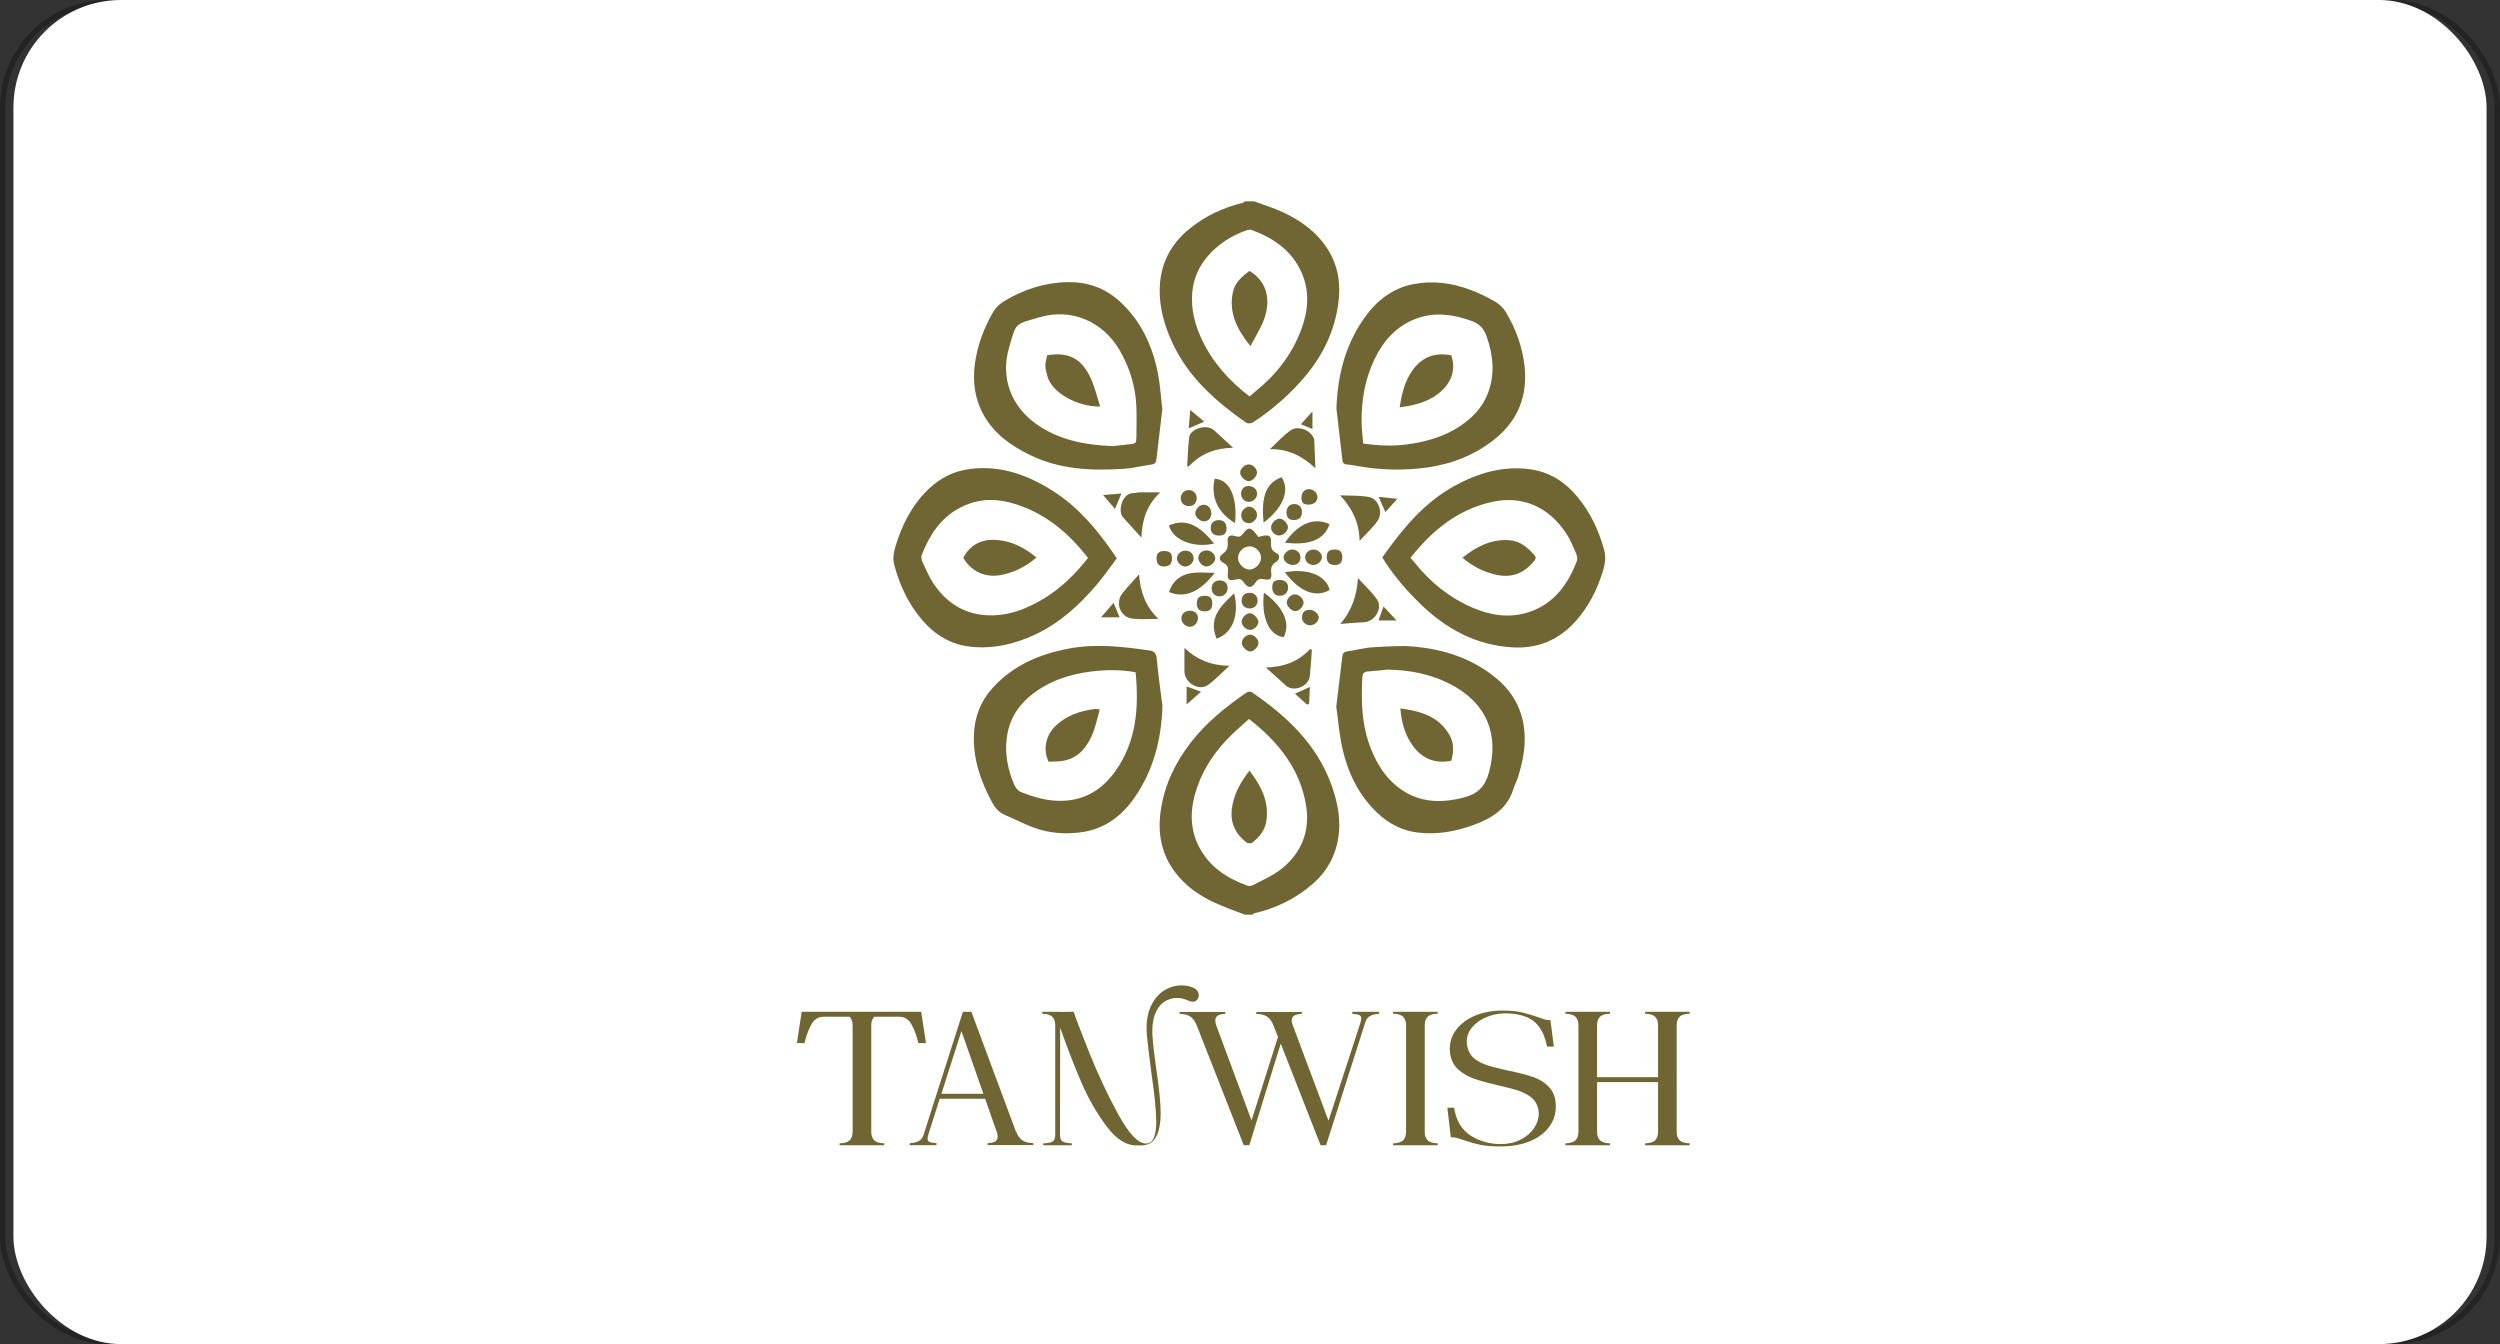 <svg width="186" height="100" viewBox="0 0 186 100" fill="none" xmlns="http://www.w3.org/2000/svg">
<rect x="0" y="0" width="186" height="100" fill="#333333" stroke="none"/>
<rect x="0.2" y="0.2" width="185.6" height="99.6" rx="7.8" stroke="black" stroke-opacity="0.29" stroke-width="0.4"/>
<rect x="1" width="184" height="100" rx="8" fill="white"/>
<rect x="18" y="6" width="149" height="88.862" rx="8.078" fill="white"/>
<path d="M92.608 68.05C91.842 67.75 91.062 67.483 90.32 67.137C89.203 66.615 88.212 65.923 87.45 64.922C86.394 63.534 86.113 61.993 86.362 60.291C86.638 58.391 87.441 56.739 88.59 55.249C89.729 53.769 91.177 52.611 92.704 51.55C92.889 51.421 93.032 51.43 93.221 51.559C95.772 53.321 97.968 55.383 99.056 58.391C99.453 59.489 99.707 60.623 99.628 61.795C99.517 63.363 98.876 64.696 97.691 65.739C96.427 66.851 94.955 67.57 93.318 67.948C93.267 67.958 93.23 68.013 93.189 68.05H92.612H92.608ZM92.93 53.487C92.474 53.898 92.054 54.258 91.657 54.645C90.518 55.743 89.618 57.016 89.088 58.515C88.558 60.014 88.451 61.523 89.203 62.994C89.974 64.489 91.274 65.338 92.801 65.891C92.921 65.937 93.106 65.914 93.221 65.854C93.922 65.481 94.674 65.162 95.297 64.678C96.819 63.492 97.474 61.859 97.179 59.977C96.75 57.233 95.121 55.208 92.93 53.492V53.487Z" fill="#706633"/>
<path d="M93.302 14.976C94.022 15.243 94.76 15.469 95.452 15.792C96.804 16.419 97.984 17.273 98.796 18.564C99.594 19.837 99.77 21.212 99.557 22.674C99.267 24.672 98.423 26.415 97.15 27.942C96.019 29.298 94.695 30.461 93.215 31.429C93.09 31.512 92.818 31.526 92.707 31.448C90.456 29.861 88.413 28.076 87.227 25.507C86.642 24.238 86.254 22.91 86.282 21.494C86.319 19.671 87.071 18.186 88.478 17.038C89.658 16.073 91.01 15.437 92.491 15.082C92.537 15.072 92.574 15.012 92.611 14.98C92.841 14.98 93.072 14.98 93.302 14.98V14.976ZM92.966 29.501C93.141 29.349 93.284 29.22 93.432 29.1C94.959 27.864 96.13 26.36 96.817 24.51C97.343 23.094 97.459 21.646 96.817 20.234C96.084 18.615 94.723 17.702 93.118 17.107C92.984 17.056 92.786 17.116 92.638 17.171C91.545 17.577 90.59 18.195 89.834 19.086C89.188 19.842 88.805 20.728 88.708 21.71C88.588 22.974 88.893 24.164 89.437 25.299C90.244 26.987 91.457 28.339 92.97 29.497L92.966 29.501Z" fill="#706633"/>
<path d="M83.088 41.541C82.59 42.201 82.124 42.879 81.593 43.502C80.297 45.029 78.84 46.357 76.999 47.22C75.481 47.93 73.899 48.29 72.239 48.119C70.776 47.972 69.573 47.252 68.622 46.145C67.598 44.955 66.948 43.571 66.542 42.063C66.422 41.615 66.463 41.205 66.588 40.776C67.072 39.106 67.824 37.588 69.097 36.375C69.96 35.554 70.975 35.042 72.179 34.89C74.54 34.595 76.602 35.388 78.517 36.647C80.251 37.787 81.57 39.35 82.751 41.039C82.857 41.196 82.963 41.352 83.093 41.541H83.088ZM80.952 41.514C79.67 39.862 78.152 38.506 76.178 37.727C74.891 37.219 73.576 36.989 72.225 37.436C70.311 38.073 69.254 39.53 68.567 41.325C68.516 41.463 68.567 41.671 68.636 41.818C68.876 42.335 69.102 42.865 69.406 43.345C70.463 44.969 71.957 45.836 73.913 45.781C75.255 45.744 76.464 45.25 77.603 44.568C78.923 43.783 79.988 42.727 80.948 41.514H80.952Z" fill="#706633"/>
<path d="M102.844 41.47C104.329 39.367 105.925 37.406 108.222 36.147C109.966 35.192 111.806 34.648 113.804 34.906C115.243 35.095 116.41 35.828 117.333 36.931C118.31 38.098 118.947 39.44 119.348 40.912C119.501 41.47 119.413 41.964 119.261 42.471C118.846 43.85 118.204 45.114 117.245 46.198C115.99 47.609 114.417 48.278 112.521 48.163C109.804 48.002 107.586 46.788 105.667 44.925C104.703 43.989 103.831 42.978 103.084 41.862C103.001 41.737 102.927 41.608 102.844 41.47ZM104.943 41.507C105.072 41.654 105.187 41.779 105.298 41.913C106.451 43.356 107.858 44.477 109.555 45.211C110.921 45.797 112.337 46.014 113.781 45.529C115.63 44.906 116.654 43.477 117.319 41.737C117.379 41.585 117.337 41.355 117.268 41.193C117.047 40.69 116.844 40.169 116.544 39.712C115.243 37.729 113.296 36.834 110.99 37.346C108.434 37.913 106.529 39.486 104.943 41.502V41.507Z" fill="#706633"/>
<path d="M99.416 52.595C99.573 51.294 99.716 50.067 99.868 48.84C99.891 48.642 99.979 48.498 100.224 48.466C100.879 48.374 101.529 48.185 102.189 48.153C103.213 48.106 104.232 48.01 105.275 48.111C107.429 48.323 109.398 48.96 111.105 50.284C112.291 51.202 113.098 52.383 113.356 53.932C113.582 55.279 113.333 56.539 112.946 57.803C112.853 58.112 112.687 58.393 112.595 58.702C112.143 60.187 110.99 60.875 109.643 61.373C108.305 61.866 106.926 62.111 105.505 61.945C104.343 61.811 103.328 61.29 102.479 60.483C101.095 59.173 100.293 57.526 99.878 55.699C99.642 54.666 99.564 53.6 99.421 52.595H99.416ZM103.259 49.818C102.765 49.864 102.272 49.928 101.778 49.956C101.492 49.975 101.372 50.104 101.358 50.376C101.28 52.018 101.289 53.646 101.824 55.229C102.29 56.612 103.001 57.853 104.204 58.707C105.653 59.735 107.249 59.768 108.937 59.325C109.957 59.057 110.496 58.495 110.768 57.507C111.566 54.611 110.593 52.332 107.982 50.939C106.515 50.159 104.919 49.85 103.254 49.818H103.259Z" fill="#706633"/>
<path d="M86.488 52.541C86.405 54.986 85.838 57.246 84.454 59.281C83.486 60.701 82.189 61.67 80.487 61.914C79.26 62.09 78.005 61.997 76.825 61.541C76.119 61.269 75.441 60.923 74.749 60.623C74.306 60.429 74.029 60.097 73.803 59.682C72.959 58.104 72.382 56.453 72.461 54.631C72.516 53.316 72.968 52.149 73.863 51.166C75.39 49.492 77.35 48.662 79.532 48.251C81.534 47.878 83.518 48.108 85.501 48.39C85.82 48.436 86.022 48.569 86.059 48.975C86.165 50.166 86.341 51.356 86.488 52.541ZM84.5 50.018C83.365 49.81 82.272 49.824 81.161 49.963C79.463 50.175 77.913 50.715 76.594 51.822C75.588 52.666 75.012 53.764 74.883 55.064C74.772 56.204 74.998 57.292 75.445 58.344C75.57 58.639 75.736 58.847 76.045 58.967C76.774 59.239 77.498 59.474 78.287 59.553C80.312 59.751 81.862 58.962 83.001 57.348C84.546 55.157 84.745 52.666 84.491 50.018H84.5Z" fill="#706633"/>
<path d="M86.473 30.48C86.33 31.706 86.187 32.952 86.035 34.197C86.012 34.4 85.919 34.529 85.675 34.562C84.978 34.654 84.291 34.839 83.59 34.88C81.196 35.037 78.829 34.931 76.62 33.847C75.245 33.173 74.018 32.32 73.234 30.959C72.533 29.746 72.344 28.445 72.533 27.057C72.722 25.682 73.197 24.418 73.88 23.228C74.06 22.915 74.355 22.624 74.664 22.435C76.113 21.544 77.709 21.028 79.397 20.991C80.836 20.959 82.169 21.392 83.276 22.393C84.882 23.851 85.74 25.701 86.15 27.781C86.321 28.653 86.367 29.552 86.478 30.48H86.473ZM82.755 33.196C83.096 33.16 83.572 33.104 84.047 33.053C84.513 33.003 84.54 32.98 84.549 32.495C84.559 31.771 84.573 31.047 84.549 30.323C84.499 28.796 84.065 27.38 83.299 26.056C82.086 23.971 79.78 22.887 77.349 23.602C75.43 24.165 75.624 23.975 75.066 25.904C74.429 28.118 75.232 30.24 77.127 31.568C78.779 32.726 80.656 33.099 82.76 33.192L82.755 33.196Z" fill="#706633"/>
<path d="M99.43 30.448C99.5 28.063 100.035 25.84 101.372 23.847C102.3 22.468 103.508 21.453 105.173 21.135C106.626 20.858 108.061 21.056 109.436 21.578C110.072 21.817 110.686 22.127 111.276 22.468C111.571 22.639 111.848 22.915 112.028 23.21C112.78 24.461 113.273 25.821 113.43 27.27C113.661 29.452 112.932 31.297 111.202 32.676C109.717 33.857 108.006 34.535 106.124 34.789C104.431 35.015 102.742 34.982 101.059 34.682C100.777 34.632 100.496 34.576 100.215 34.558C99.961 34.544 99.892 34.401 99.869 34.189C99.726 32.944 99.578 31.693 99.435 30.448H99.43ZM101.419 33.008C102.549 33.151 103.568 33.206 104.606 33.073C106.022 32.888 107.369 32.524 108.564 31.744C109.5 31.135 110.28 30.351 110.695 29.272C111.239 27.846 111.101 26.458 110.612 25.046C110.404 24.451 110.081 24.096 109.5 23.884C107.881 23.298 106.28 23.146 104.712 24.004C103.416 24.71 102.613 25.849 102.06 27.182C101.506 28.515 101.294 29.922 101.303 31.357C101.303 31.906 101.382 32.455 101.423 33.008H101.419Z" fill="#706633"/>
<path d="M93.621 39.953C93.796 39.911 93.921 39.861 94.05 39.847C94.46 39.805 94.571 39.893 94.562 40.313C94.557 40.672 94.562 40.968 94.968 41.152C95.245 41.277 95.231 41.623 94.945 41.803C94.622 42.006 94.534 42.236 94.581 42.605C94.64 43.09 94.493 43.196 93.99 43.09C93.741 43.034 93.579 43.085 93.423 43.32C93.114 43.791 92.86 43.786 92.523 43.306C92.357 43.076 92.21 43.039 91.947 43.113C91.448 43.251 91.296 43.131 91.356 42.619C91.398 42.282 91.375 42.066 91.033 41.881C90.678 41.692 90.655 41.429 90.969 41.208C91.319 40.959 91.379 40.682 91.338 40.29C91.301 39.902 91.485 39.764 91.877 39.879C92.126 39.953 92.283 39.971 92.459 39.731C92.86 39.187 93.054 39.201 93.464 39.745C93.51 39.805 93.556 39.865 93.621 39.948V39.953ZM93.824 41.489C93.81 41.051 93.409 40.649 92.98 40.649C92.514 40.649 92.099 41.065 92.108 41.521C92.117 41.964 92.579 42.402 93.003 42.375C93.423 42.347 93.833 41.9 93.819 41.489H93.824Z" fill="#706633"/>
<path d="M97.872 34.848C96.912 33.939 95.842 33.385 94.481 33.418C95.012 32.933 95.487 32.375 96.082 31.983C96.603 31.642 97.627 32.034 97.784 32.735C97.793 32.772 97.784 32.813 97.784 32.85C97.812 33.496 97.84 34.142 97.867 34.848H97.872Z" fill="#706633"/>
<path d="M97.602 48.355C97.556 49 97.524 49.646 97.454 50.287C97.371 51.053 96.324 51.496 95.706 51.044C95.66 51.011 95.623 50.965 95.582 50.924C95.143 50.532 94.705 50.135 94.175 49.66C95.531 49.632 96.615 49.208 97.482 48.281L97.602 48.359V48.355Z" fill="#706633"/>
<path d="M91.743 33.309C90.391 33.342 89.298 33.77 88.426 34.721C88.394 34.698 88.357 34.679 88.325 34.656C88.375 33.941 88.385 33.226 88.481 32.52C88.564 31.912 89.695 31.561 90.234 31.944C90.34 32.022 90.437 32.114 90.539 32.207C90.912 32.553 91.286 32.894 91.747 33.318L91.743 33.309Z" fill="#706633"/>
<path d="M88.12 48.207C89.001 49.047 90.085 49.522 91.473 49.531C90.896 50.052 90.421 50.573 89.863 50.97C89.204 51.436 88.138 50.799 88.124 49.978C88.115 49.388 88.124 48.802 88.124 48.207H88.12Z" fill="#706633"/>
<path d="M99.72 46.426C100.555 45.444 100.942 44.36 101.034 43.008C101.565 43.599 102.095 44.065 102.469 44.632C102.889 45.278 102.252 46.265 101.487 46.293C100.896 46.316 100.31 46.376 99.72 46.422V46.426Z" fill="#706633"/>
<path d="M84.749 42.727C84.836 44.041 85.228 45.121 86.183 46.043C85.491 46.043 84.873 46.099 84.264 46.029C83.351 45.928 82.936 44.858 83.513 44.133C83.877 43.672 84.287 43.248 84.749 42.727Z" fill="#706633"/>
<path d="M99.699 36.853C100.506 36.894 101.225 36.843 101.899 36.991C102.535 37.134 102.918 38.075 102.512 38.721C102.314 39.039 102.028 39.307 101.774 39.588C101.599 39.782 101.41 39.966 101.152 40.234C101.129 38.873 100.603 37.817 99.699 36.848V36.853Z" fill="#706633"/>
<path d="M86.323 36.627C85.331 37.572 84.962 38.661 84.925 39.998C84.413 39.436 83.975 38.965 83.55 38.485C83.149 38.033 83.477 36.705 84.279 36.691C84.45 36.691 84.621 36.636 84.787 36.631C85.262 36.622 85.737 36.631 86.318 36.631L86.323 36.627Z" fill="#706633"/>
<path d="M91.885 38.918C90.598 38.152 90.062 36.962 90.372 35.62C91.502 35.675 92.083 37.022 91.885 38.918Z" fill="#706633"/>
<path d="M94.035 44.091C95.234 44.949 96.12 46.199 95.507 47.408C94.386 47.27 93.828 45.904 94.035 44.091Z" fill="#706633"/>
<path d="M98.93 43.898C97.735 44.567 96.531 43.834 95.594 42.574C97.241 42.279 98.63 42.754 98.93 43.898Z" fill="#706633"/>
<path d="M90.381 42.62C89.329 43.967 88.236 44.557 86.976 44.05C87.235 43.229 87.82 42.763 88.628 42.639C89.181 42.551 89.762 42.62 90.376 42.62H90.381Z" fill="#706633"/>
<path d="M98.918 39.002C98.508 40.174 97.433 40.589 95.602 40.377C96.506 39.048 97.691 38.416 98.918 39.002Z" fill="#706633"/>
<path d="M90.512 47.517C89.871 45.934 90.868 45.058 91.818 44.14C92.205 45.639 91.772 47.083 90.512 47.517Z" fill="#706633"/>
<path d="M94.013 38.884C93.801 36.845 94.257 35.904 95.355 35.507C96.006 36.522 95.424 37.814 94.013 38.884Z" fill="#706633"/>
<path d="M86.969 39.096C88.247 38.52 89.266 39.119 90.323 40.434C89.147 40.757 87.325 40.374 86.969 39.096Z" fill="#706633"/>
<path d="M95.225 38.587C95.506 38.606 95.843 38.984 95.824 39.251C95.801 39.551 95.46 39.846 95.151 39.842C94.828 39.833 94.537 39.51 94.57 39.196C94.602 38.892 94.948 38.569 95.22 38.587H95.225Z" fill="#706633"/>
<path d="M93.523 35.145C93.532 35.413 93.196 35.782 92.924 35.8C92.665 35.819 92.296 35.473 92.269 35.196C92.246 34.915 92.564 34.578 92.877 34.555C93.177 34.532 93.514 34.841 93.523 35.15V35.145Z" fill="#706633"/>
<path d="M96.984 44.821C96.994 45.107 96.675 45.453 96.385 45.471C96.131 45.485 95.753 45.135 95.734 44.862C95.711 44.562 96.03 44.221 96.334 44.221C96.643 44.221 96.975 44.526 96.984 44.821Z" fill="#706633"/>
<path d="M93.025 47.219C93.325 47.228 93.643 47.57 93.629 47.874C93.615 48.133 93.283 48.465 93.025 48.469C92.757 48.478 92.393 48.119 92.388 47.842C92.388 47.533 92.716 47.205 93.025 47.215V47.219Z" fill="#706633"/>
<path d="M93.019 46.866C92.71 46.875 92.378 46.562 92.378 46.257C92.378 45.957 92.715 45.616 93.001 45.621C93.259 45.621 93.632 46.022 93.623 46.28C93.614 46.562 93.305 46.857 93.014 46.866H93.019Z" fill="#706633"/>
<path d="M89.62 44.326C90.04 44.326 90.201 44.492 90.192 44.916C90.183 45.304 90.017 45.474 89.648 45.483C89.246 45.493 89.048 45.304 89.044 44.916C89.039 44.496 89.205 44.33 89.625 44.33L89.62 44.326Z" fill="#706633"/>
<path d="M95.236 44.329C94.876 44.339 94.655 44.103 94.655 43.716C94.655 43.31 94.803 43.158 95.199 43.148C95.591 43.144 95.836 43.356 95.836 43.711C95.836 44.062 95.587 44.32 95.241 44.329H95.236Z" fill="#706633"/>
<path d="M89.782 40.95C90.123 40.954 90.428 41.25 90.414 41.559C90.405 41.84 90.045 42.154 89.74 42.145C89.45 42.135 89.136 41.785 89.155 41.485C89.173 41.176 89.441 40.945 89.777 40.95H89.782Z" fill="#706633"/>
<path d="M96.176 42.031C95.84 42.031 95.503 41.759 95.498 41.483C95.489 41.197 95.826 40.883 96.139 40.883C96.49 40.883 96.762 41.15 96.753 41.483C96.744 41.828 96.532 42.031 96.181 42.031H96.176Z" fill="#706633"/>
<path d="M96.239 38.689C95.874 38.675 95.713 38.491 95.717 38.103C95.717 37.734 95.962 37.495 96.308 37.499C96.658 37.508 96.884 37.762 96.866 38.131C96.847 38.514 96.635 38.703 96.239 38.689Z" fill="#706633"/>
<path d="M97.457 46.52C97.106 46.511 96.852 46.243 96.866 45.897C96.885 45.547 97.088 45.362 97.461 45.371C97.789 45.376 98.121 45.676 98.116 45.953C98.112 46.243 97.775 46.534 97.452 46.525L97.457 46.52Z" fill="#706633"/>
<path d="M88.504 45.437C88.868 45.428 89.113 45.635 89.127 45.963C89.141 46.299 88.868 46.622 88.555 46.632C88.204 46.645 87.891 46.336 87.895 45.99C87.895 45.686 88.163 45.446 88.509 45.437H88.504Z" fill="#706633"/>
<path d="M93.526 38.338C93.507 38.652 93.189 38.947 92.889 38.929C92.539 38.906 92.326 38.643 92.35 38.265C92.368 37.992 92.686 37.683 92.94 37.693C93.258 37.706 93.54 38.02 93.526 38.338Z" fill="#706633"/>
<path d="M99.315 40.883C99.698 40.887 99.864 41.063 99.869 41.45C99.869 41.856 99.666 42.054 99.269 42.036C98.882 42.018 98.693 41.801 98.711 41.399C98.73 41.026 98.9 40.883 99.315 40.887V40.883Z" fill="#706633"/>
<path d="M88.807 41.554C88.807 41.853 88.489 42.153 88.175 42.149C87.861 42.149 87.552 41.826 87.566 41.521C87.58 41.231 87.87 40.968 88.18 40.968C88.553 40.968 88.807 41.203 88.802 41.554H88.807Z" fill="#706633"/>
<path d="M87.197 41.544C87.197 41.941 87.003 42.144 86.611 42.148C86.256 42.153 86.062 41.964 86.048 41.581C86.03 41.18 86.224 40.991 86.634 40.995C87.031 41 87.197 41.161 87.201 41.539L87.197 41.544Z" fill="#706633"/>
<path d="M90.654 38.698C91.037 38.689 91.244 38.896 91.253 39.293C91.263 39.671 91.083 39.847 90.695 39.847C90.322 39.847 90.095 39.653 90.077 39.321C90.058 38.943 90.28 38.707 90.654 38.698Z" fill="#706633"/>
<path d="M97.768 40.883C98.063 40.892 98.363 41.183 98.354 41.459C98.349 41.755 98.017 42.045 97.703 42.036C97.353 42.022 97.081 41.75 97.104 41.432C97.122 41.114 97.413 40.874 97.768 40.887V40.883Z" fill="#706633"/>
<path d="M90.119 38.153C90.133 38.517 89.935 38.762 89.612 38.789C89.326 38.812 88.957 38.508 88.929 38.222C88.901 37.927 89.211 37.572 89.51 37.553C89.847 37.53 90.11 37.788 90.119 38.157V38.153Z" fill="#706633"/>
<path d="M90.769 44.37C90.409 44.384 90.151 44.139 90.146 43.784C90.146 43.415 90.377 43.18 90.741 43.18C91.096 43.18 91.318 43.383 91.336 43.724C91.355 44.065 91.096 44.356 90.764 44.37H90.769Z" fill="#706633"/>
<path d="M88.478 37.653C88.109 37.663 87.846 37.423 87.846 37.068C87.846 36.74 88.086 36.486 88.413 36.463C88.764 36.44 89.031 36.699 89.036 37.063C89.036 37.414 88.824 37.644 88.478 37.653Z" fill="#706633"/>
<path d="M97.394 37.545C96.978 37.55 96.826 37.412 96.831 37.015C96.831 36.627 97.057 36.388 97.412 36.392C97.74 36.397 98.035 36.701 98.021 37.015C98.007 37.315 97.744 37.536 97.394 37.541V37.545Z" fill="#706633"/>
<path d="M92.334 36.718C92.343 36.377 92.569 36.156 92.915 36.16C93.27 36.165 93.547 36.432 93.524 36.755C93.506 37.092 93.206 37.355 92.874 37.337C92.565 37.318 92.325 37.046 92.334 36.718Z" fill="#706633"/>
<path d="M92.971 45.269C92.602 45.259 92.353 45.006 92.376 44.655C92.399 44.286 92.639 44.088 93.026 44.106C93.353 44.125 93.575 44.374 93.566 44.71C93.552 45.043 93.307 45.273 92.971 45.269Z" fill="#706633"/>
<path d="M83.303 45.931H81.915C82.256 45.534 82.561 45.188 82.851 44.852C82.999 45.211 83.142 45.548 83.303 45.931Z" fill="#706633"/>
<path d="M97.456 51.111C97.433 51.554 97.414 51.96 97.396 52.361C97.35 52.384 97.304 52.402 97.253 52.425C96.958 52.163 96.667 51.9 96.34 51.609C96.718 51.438 97.045 51.295 97.451 51.111H97.456Z" fill="#706633"/>
<path d="M97.645 31.918C97.308 31.78 96.99 31.646 96.787 31.563C97.05 31.272 97.336 30.954 97.645 30.613V31.918Z" fill="#706633"/>
<path d="M89.354 51.464C88.994 51.782 88.69 52.054 88.284 52.41V51.072C88.598 51.187 88.925 51.307 89.354 51.464Z" fill="#706633"/>
<path d="M82.958 37.867C82.681 37.544 82.414 37.23 82.068 36.829C82.584 36.788 82.999 36.751 83.438 36.714C83.272 37.115 83.129 37.456 82.953 37.867H82.958Z" fill="#706633"/>
<path d="M89.591 31.369C89.194 31.544 88.848 31.692 88.442 31.872C88.479 31.42 88.516 30.995 88.557 30.497C88.94 30.82 89.254 31.083 89.591 31.369Z" fill="#706633"/>
<path d="M102.574 36.966C103.007 37.012 103.422 37.059 103.962 37.114C103.635 37.474 103.358 37.778 103.072 38.096C102.901 37.709 102.749 37.358 102.574 36.966Z" fill="#706633"/>
<path d="M102.56 46.163C102.68 45.827 102.804 45.485 102.933 45.126C103.229 45.439 103.533 45.762 103.907 46.163H102.56Z" fill="#706633"/>
<path d="M92.957 57.33C93.838 58.479 94.428 59.636 94.221 61.066C94.119 61.768 93.7 62.275 93.169 62.695C93.077 62.769 92.814 62.75 92.717 62.667C91.905 62.021 91.508 61.205 91.656 60.13C91.799 59.074 92.293 58.206 92.962 57.33H92.957Z" fill="#706633"/>
<path d="M92.961 20.157C93.814 20.669 94.252 21.416 94.289 22.344C94.308 22.842 94.202 23.372 94.017 23.838C93.773 24.47 93.399 25.051 93.03 25.748C92.024 24.498 91.402 23.252 91.729 21.726C91.872 21.047 92.384 20.582 92.956 20.157H92.961Z" fill="#706633"/>
<path d="M77.108 41.481C76.342 42.136 75.521 42.556 74.576 42.763C73.376 43.022 72.283 42.565 71.665 41.499C72.38 40.171 73.565 40.032 74.677 40.245C75.563 40.415 76.342 40.844 77.112 41.481H77.108Z" fill="#706633"/>
<path d="M108.808 41.491C109.85 40.665 110.939 40.107 112.267 40.19C113.088 40.24 113.66 40.725 114.168 41.315C114.343 41.518 114.205 41.657 114.08 41.809C113.319 42.704 112.392 43.027 111.229 42.741C110.33 42.519 109.536 42.132 108.808 41.491Z" fill="#706633"/>
<path d="M107.971 56.603C106.619 56.861 105.642 56.349 104.95 55.242C104.484 54.495 104.262 53.664 104.188 52.709C105.665 52.903 106.984 53.272 107.796 54.605C108.16 55.196 108.197 55.832 107.971 56.607V56.603Z" fill="#706633"/>
<path d="M81.818 52.788C81.647 53.397 81.532 53.996 81.306 54.55C80.909 55.532 80.3 56.353 79.184 56.589C78.801 56.672 78.395 56.649 78.021 56.672C77.588 55.818 77.777 54.744 78.515 54.024C79.336 53.226 80.374 52.88 81.49 52.746C81.578 52.737 81.675 52.769 81.818 52.788Z" fill="#706633"/>
<path d="M81.854 30.245C80.106 30.273 78.27 29.189 77.943 28.035C77.744 27.33 77.712 27.251 77.906 26.435C79.497 26.163 80.461 26.67 81.135 28.1C81.444 28.76 81.605 29.488 81.854 30.245Z" fill="#706633"/>
<path d="M107.969 26.43C108.31 27.361 108.061 28.33 107.277 29.059C106.405 29.875 105.326 30.152 104.136 30.304C104.269 29.405 104.459 28.588 104.897 27.85C105.529 26.78 106.474 26.153 107.969 26.43Z" fill="#706633"/>
<g clip-path="url(#clip0_1210_12044)">
<path d="M68.893 77.603H68.324C68.209 77.101 68.049 76.651 67.836 76.25C67.623 75.849 67.312 75.647 66.908 75.647H65.049C64.899 75.79 64.822 75.995 64.822 76.271V84.213C64.822 84.479 64.892 84.684 65.035 84.831C65.178 84.978 65.425 85.054 65.785 85.065V85.208H62.467V85.065C62.827 85.054 63.078 84.978 63.221 84.831C63.364 84.684 63.434 84.479 63.434 84.213V76.271C63.434 75.995 63.357 75.79 63.207 75.647H61.274C60.866 75.647 60.559 75.849 60.347 76.25C60.134 76.651 59.97 77.105 59.858 77.603H59.29L59.645 75.277H68.537L68.893 77.603Z" fill="#706633"/>
<path d="M75.602 84.2C75.717 84.482 75.863 84.695 76.048 84.831C76.233 84.967 76.509 85.04 76.878 85.051V85.194H73.474V85.051C73.749 85.04 73.941 84.995 74.056 84.915C74.172 84.834 74.227 84.719 74.227 84.566C74.227 84.482 74.213 84.391 74.186 84.297L73.293 81.744H69.916L69.093 84.325L69.037 84.538L69.009 84.709C69.009 84.841 69.065 84.929 69.173 84.971C69.281 85.012 69.449 85.04 69.675 85.047V85.204H67.677L67.704 85.047C68.235 85.03 68.559 84.848 68.685 84.507L68.754 84.308L71.618 75.347L71.632 75.277H72.271L75.588 84.2H75.602ZM71.531 76.71L70.042 81.378H73.163L71.531 76.71Z" fill="#706633"/>
<path d="M89.056 73.69C89.147 73.805 89.192 73.927 89.192 74.06C89.192 74.182 89.15 74.29 89.063 74.388C88.979 74.482 88.868 74.531 88.739 74.531C88.634 74.531 88.526 74.503 88.411 74.447C88.128 74.315 87.849 74.248 87.573 74.248C87.214 74.248 86.886 74.35 86.593 74.552C86.3 74.754 86.077 75.068 85.92 75.494C85.763 75.919 85.704 76.442 85.742 77.067C85.77 77.492 85.819 77.974 85.892 78.514C85.962 79.052 86.007 79.393 86.028 79.536C86.245 81.001 86.353 82.093 86.353 82.812C86.353 83.614 86.224 84.231 85.969 84.657C85.714 85.083 85.275 85.267 84.65 85.212C83.848 85.26 83.074 84.79 82.331 83.799C81.588 82.812 80.956 81.706 80.43 80.478C79.906 79.254 79.387 77.914 78.877 76.456L78.864 84.469C78.874 84.716 78.947 84.873 79.09 84.943C79.233 85.013 79.45 85.055 79.743 85.065V85.208H77.615V85.065C77.918 85.055 78.141 85.016 78.288 84.943C78.434 84.873 78.508 84.706 78.508 84.441V76.271C78.508 76.006 78.438 75.8 78.295 75.654C78.152 75.507 77.904 75.431 77.541 75.42V75.277H78.874V75.291L79.882 75.277C80.004 75.675 80.391 76.69 81.044 78.319C81.696 79.951 82.418 81.483 83.206 82.92C83.995 84.357 84.678 85.076 85.257 85.076C85.533 85.076 85.728 84.933 85.847 84.65C85.965 84.368 86.025 83.956 86.025 83.415C86.025 82.697 85.903 81.476 85.655 79.756C85.477 78.357 85.365 77.464 85.331 77.074C85.313 76.809 85.303 76.62 85.303 76.505C85.303 75.835 85.425 75.256 85.665 74.775C85.906 74.294 86.227 73.927 86.625 73.683C87.022 73.436 87.448 73.314 87.901 73.314C88.177 73.314 88.421 73.352 88.637 73.429C88.826 73.484 88.965 73.572 89.056 73.683V73.69Z" fill="#706633"/>
<path d="M100.621 75.277H102.62L102.592 75.434C102.062 75.451 101.737 75.633 101.612 75.971L101.542 76.17L98.664 85.204H98.252L95.287 77.645L92.947 85.204H92.535L89.033 76.281C88.918 75.999 88.772 75.786 88.587 75.65C88.402 75.514 88.126 75.441 87.757 75.43V75.287H91.161V75.43C90.896 75.441 90.708 75.486 90.593 75.566C90.477 75.647 90.422 75.762 90.422 75.915C90.422 76.03 90.439 76.142 90.477 76.257L93.114 83.362L95.085 77.15L94.743 76.285C94.628 76.002 94.482 75.79 94.297 75.654C94.112 75.517 93.837 75.444 93.467 75.434V75.291H96.857V75.434C96.582 75.444 96.39 75.49 96.275 75.57C96.16 75.65 96.104 75.772 96.104 75.933C96.104 75.981 96.114 76.051 96.132 76.145L98.842 83.38L101.196 76.159L101.252 75.947L101.28 75.776C101.28 75.643 101.224 75.556 101.116 75.514C101.008 75.472 100.841 75.444 100.614 75.437V75.28L100.621 75.277Z" fill="#706633"/>
<path d="M106.962 75.42C106.603 75.43 106.352 75.507 106.212 75.654C106.069 75.8 106 76.006 106 76.271V84.213C106 84.479 106.069 84.684 106.212 84.831C106.355 84.978 106.603 85.054 106.962 85.065V85.208H103.645V85.065C104.004 85.054 104.255 84.978 104.398 84.831C104.541 84.684 104.611 84.479 104.611 84.213V76.271C104.611 76.006 104.541 75.8 104.398 75.654C104.255 75.507 104.008 75.43 103.645 75.42V75.277H106.962V75.42Z" fill="#706633"/>
<path d="M108.18 82.409C108.34 83.365 108.748 84.056 109.407 84.481C110.063 84.907 110.82 85.12 111.671 85.12C112.208 85.12 112.693 85.012 113.126 84.792C113.555 84.576 113.89 84.29 114.127 83.941C114.364 83.592 114.483 83.226 114.483 82.849C114.483 82.661 114.444 82.462 114.368 82.253C114.263 81.97 114.071 81.733 113.792 81.544C113.513 81.356 113.199 81.21 112.85 81.105C112.501 81 112.038 80.882 111.462 80.749C110.733 80.578 110.147 80.418 109.704 80.268C109.261 80.118 108.863 79.891 108.521 79.595C108.176 79.298 107.967 78.897 107.89 78.395C107.873 78.224 107.862 78.098 107.862 78.011C107.862 77.502 108.026 77.031 108.351 76.598C108.678 76.169 109.139 75.824 109.732 75.569C110.328 75.315 111.022 75.186 111.818 75.186C112.386 75.186 112.868 75.234 113.265 75.329C113.663 75.423 114.068 75.545 114.486 75.698C114.835 75.831 115.076 75.897 115.208 75.897C115.275 75.897 115.323 75.894 115.351 75.883L115.606 77.868H115.097C114.954 77.094 114.671 76.501 114.246 76.096C113.82 75.688 113.171 75.458 112.303 75.402C111.745 75.363 111.221 75.437 110.736 75.615C110.248 75.796 109.861 76.051 109.568 76.382C109.275 76.713 109.128 77.087 109.128 77.502C109.128 77.767 109.191 78.025 109.313 78.283C109.446 78.548 109.652 78.764 109.931 78.928C110.21 79.092 110.517 79.225 110.852 79.319C111.186 79.413 111.633 79.521 112.191 79.647C112.958 79.807 113.579 79.968 114.057 80.128C114.535 80.289 114.936 80.543 115.264 80.896C115.589 81.245 115.752 81.719 115.752 82.315C115.752 82.912 115.585 83.393 115.25 83.847C114.915 84.3 114.437 84.656 113.817 84.911C113.196 85.165 112.481 85.294 111.668 85.294C111.033 85.294 110.531 85.256 110.157 85.179C109.784 85.102 109.394 84.994 108.989 84.851C108.741 84.767 108.553 84.705 108.413 84.666C108.277 84.628 108.117 84.611 107.939 84.611L107.684 82.413H108.194L108.18 82.409Z" fill="#706633"/>
<path d="M125.711 75.42C125.352 75.43 125.101 75.507 124.958 75.654C124.815 75.8 124.745 76.006 124.745 76.271V84.213C124.745 84.479 124.815 84.684 124.958 84.831C125.101 84.978 125.348 85.054 125.711 85.065V85.208H122.394V85.065C122.753 85.054 123.004 84.978 123.147 84.831C123.29 84.684 123.36 84.479 123.36 84.213V80.513H118.822V84.213C118.822 84.479 118.892 84.684 119.035 84.831C119.178 84.978 119.425 85.054 119.785 85.065V85.208H116.467V85.065C116.827 85.054 117.078 84.978 117.221 84.831C117.364 84.684 117.434 84.479 117.434 84.213V76.271C117.434 76.006 117.364 75.8 117.221 75.654C117.078 75.507 116.83 75.43 116.467 75.42V75.277H119.785V75.42C119.425 75.43 119.174 75.507 119.035 75.654C118.892 75.8 118.822 76.006 118.822 76.271V80.143H123.36V76.271C123.36 76.006 123.29 75.8 123.147 75.654C123.004 75.507 122.757 75.43 122.394 75.42V75.277H125.711V75.42Z" fill="#706633"/>
</g>
<defs>
<clipPath id="clip0_1210_12044">
<rect width="66.422" height="11.971" fill="white" transform="translate(59.289 73.319)"/>
</clipPath>
</defs>
</svg>
